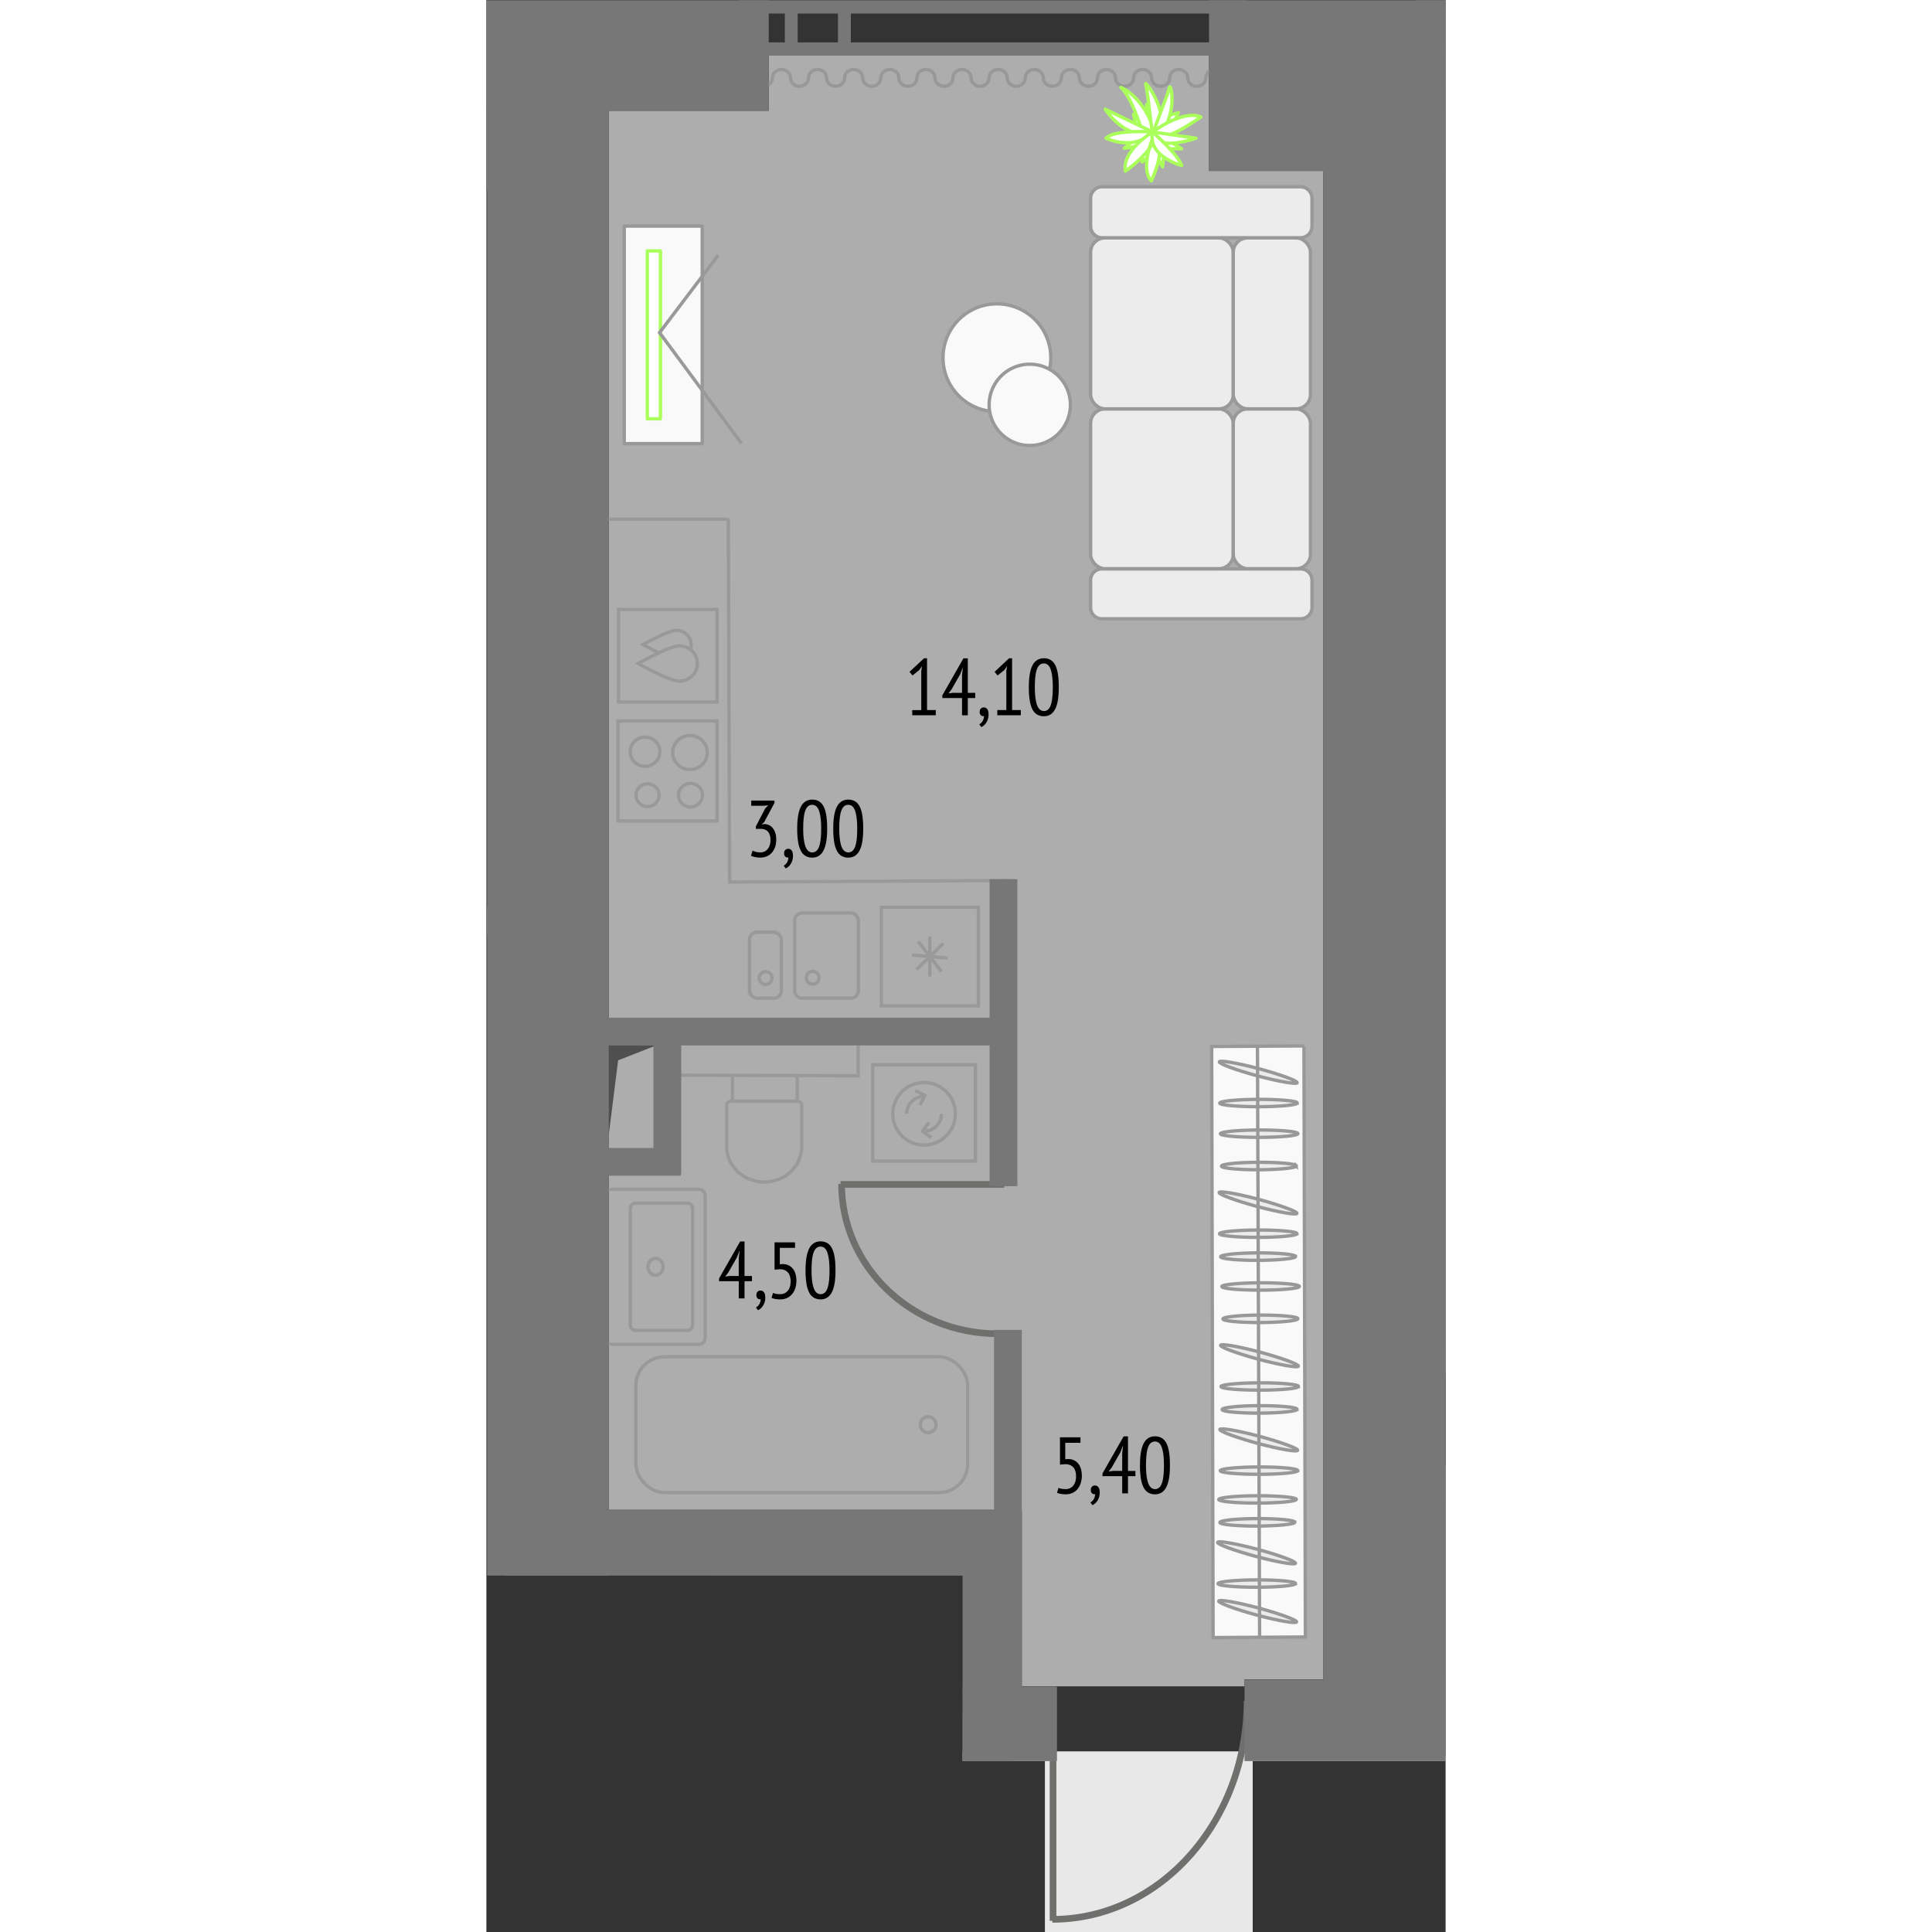<svg version="1.1" xmlns="http://www.w3.org/2000/svg" xmlns:xlink="http://www.w3.org/1999/xlink" viewBox="606.478 0.005 71.86 144.74" width="200" height="200"><rect x="606.478" y="0.005" width="71.86" height="144.74" fill="#333333" stroke="none"/><path fill="none" d="M648.32 144.745V131.92h-6.162v-13.878h-35.68V.005h71.86V131.92h-14.451v12.825H648.32z"></path><path fill="#ffffff" d="M627.63 4.147h32.985v8.657h8.556v113.008h-5.896v.53H646.59v-13.227h-30.945V8.3h11.986V4.147z" fill-opacity=".6"></path><clipPath id="a"><path fill="none" d="M648.32 144.745V131.92h-6.162v-13.878h-35.68V.005h71.86V131.92h-14.451v12.825H648.32z"></path></clipPath><g clip-path="url(#a)"><defs><clipPath></clipPath><clipPath></clipPath><clipPath></clipPath><clipPath></clipPath><clipPath></clipPath></defs><g data-name="Layer 1"><path fill="#e8e8e8" d="M691.12 151.122h-7.299v-19.908h-73.643v35.17H577.57v-36.497h-48.134v-7.631H370.944v5.308h-52.092v36.166h-64.574v-20.898h-92.675v35.619l-.369 26.323-2.63 8.765 3.294 7.16-.22 20.13 518.081-1.257v-31.275h11.361v-57.175z"></path><path fill="#777" d="M625.335 3.18h38.156v.991h-38.156zm0-3.152h38.156v.99h-38.156z"></path><path fill="#777" d="M632.816.603h.963v2.823h-.963zm-3.981-.052h.963v2.823h-.963zm47.21 2.629h38.156v.991h-38.156zm0-3.152h38.156v.99h-38.156z"></path><path fill="none" stroke="#999" stroke-miterlimit="10" stroke-width=".25" d="m619.861 80.55 14.468.045v-3.864m-4.472 10.279-.18.314m.39-.972-.21.659m-.181.314-.394.473m.82-1.868-.035.422m.035-3.632v3.21m-.035-3.325.035.114m-.222-.211.187.097m-.192-.1.005.003m-1.101 5.658-.335.17m.838-.538-.504.369m-.334.17-.703.197m-.001 0-.45.034m2.585-6.063h-5.099m2.514 6.063-.45-.034m0 0-.702-.197m0 0-.335-.171m0 0-.504-.369m.001.001-.392-.473m0 0-.183-.314m0-.001-.122-.31m0-.001-.087-.347m.001 0-.038-.423m.001 0v-3.21m0 0 .034-.114m0 0 .187-.097m.001 0 .007-.003m0 0h.068m4.989-1.949v1.929m-4.858-1.929v1.929"></path><rect x="617.676" y="101.652" width="24.856" height="10.175" rx="2.146" ry="2.146" fill="none" stroke="#999" stroke-miterlimit="10" stroke-width=".25"></rect><path d="M640.16 106.74a.59.59 0 0 1-.586.596.592.592 0 0 1-.586-.597c0-.33.263-.597.586-.597.324 0 .586.267.586.597Zm-17.29-6.44V89.52m0 0-.11-.295m0 .001-.266-.122m0 0h-6.747m0 0-.27.122m.001 0-.111.295m0 10.779.111.295m0-.001.269.122m0 0h6.747m0 0 .266-.122m0 0 .111-.295m-.944-1.046v-8.686m-.377-.42h-3.915m-.377.42v8.686m.377.42h3.915m0-9.526c.207 0 .377.188.377.42m-4.669 0c0-.232.17-.42.377-.42m0 9.526c-.207 0-.377-.188-.377-.42m4.669 0c0 .232-.17.42-.377.42m-2.402-4.136c.312 0 .567-.282.567-.627 0-.348-.255-.627-.567-.627-.315 0-.567.279-.567.627 0 .345.252.627.567.627m26.514-29.565-20.963.111-.097-27.263m-8.267 15.197h7.424v7.49h-7.424z" fill="none" stroke="#999" stroke-miterlimit="10" stroke-width=".25"></path><path d="M621.767 58.697a.889.889 0 0 0-.895.882c0 .486.401.88.895.88a.887.887 0 0 0 .895-.88.889.889 0 0 0-.895-.882m-.037-3.591c-.716 0-1.296.572-1.296 1.275 0 .705.58 1.275 1.296 1.275.716 0 1.296-.57 1.296-1.275 0-.703-.58-1.275-1.296-1.275m-3.18 3.621c-.476 0-.863.381-.863.851s.387.85.864.85.864-.38.864-.85-.387-.85-.864-.85m-.188-3.501c-.613 0-1.111.49-1.111 1.093 0 .605.498 1.093 1.11 1.093.615 0 1.112-.488 1.112-1.093 0-.603-.497-1.093-1.111-1.093m11.787 13.176h3.615c.319 0 .578.26.578.578v5.232a.577.577 0 0 1-.577.577h-3.616a.577.577 0 0 1-.577-.577V68.98c0-.318.258-.577.577-.577Z" fill="none" stroke="#999" stroke-miterlimit="10" stroke-width=".25"></path><rect x="626.184" y="69.836" width="2.393" height="4.954" rx=".577" ry=".577" fill="none" stroke="#999" stroke-miterlimit="10" stroke-width=".25"></rect><path d="M630.443 73.256a.478.478 0 1 0 .956-.001.478.478 0 0 0-.956 0Zm-3.525 0a.478.478 0 1 0 .955-.001.478.478 0 0 0-.955 0Zm9.145-5.281h7.272v7.382h-7.272zm3.637 2.195v2.991m-.872-2.626 1.742 2.262m-1.877-.153 2.013-1.957m-2.335.871 2.656.215m-5.604 8h7.688v7.218h-7.688z" fill="none" stroke="#999" stroke-miterlimit="10" stroke-width=".25"></path><path d="M641.611 83.447a2.343 2.343 0 1 1-4.687 0 2.343 2.343 0 0 1 4.687 0Z" fill="none" stroke="#999" stroke-miterlimit="10" stroke-width=".25"></path><path d="M637.964 83.447c0-.72.583-1.303 1.303-1.303m1.303 1.303c0 .72-.583 1.303-1.303 1.303" fill="none" stroke="#999" stroke-miterlimit="10" stroke-width=".25"></path><path fill="none" stroke="#999" stroke-miterlimit="10" stroke-width=".25" d="m638.598 81.708.725.364-.363.725m.843 2.436-.653-.483.483-.652m-23.257-38.435h7.383v6.932h-7.383z"></path><path d="M620.921 48.393c.755 0 1.366.591 1.366 1.32 0 .73-.611 1.321-1.366 1.321-.755 0-3.073-1.32-3.073-1.32s2.318-1.32 3.073-1.32Z" fill="none" stroke="#999" stroke-miterlimit="10" stroke-width=".25"></path><path d="M619.392 48.914c-.614-.292-1.183-.616-1.183-.616s1.886-1.074 2.5-1.074c.613 0 1.111.481 1.111 1.074 0 .13-.024.254-.067.37" fill="none" stroke="#999" stroke-miterlimit="10" stroke-width=".25"></path><path d="M627.23 6.47c.373 0 .675-.282.675-.63 0-.347.303-.63.677-.63.373 0 .676.283.676.63 0 .348.303.63.677.63.373 0 .676-.282.676-.63 0-.347.303-.63.676-.63.374 0 .677.283.677.63 0 .348.303.63.676.63.374 0 .676-.282.676-.63 0-.347.303-.63.677-.63.373 0 .676.283.676.63 0 .348.303.63.677.63.373 0 .676-.282.676-.63 0-.347.303-.63.676-.63.374 0 .677.283.677.63 0 .348.303.63.676.63.374 0 .677-.282.677-.63 0-.347.302-.63.676-.63.373 0 .676.283.676.63 0 .348.303.63.677.63.373 0 .676-.282.676-.63 0-.347.303-.63.676-.63.374 0 .677.283.677.63 0 .348.303.63.676.63.374 0 .677-.282.677-.63 0-.347.302-.63.676-.63.374 0 .676.283.676.63 0 .348.303.63.677.63.373 0 .676-.282.676-.63 0-.347.303-.63.677-.63.373 0 .676.283.676.63 0 .348.303.63.676.63.374 0 .677-.282.677-.63 0-.347.302-.63.676-.63.374 0 .676.283.676.63 0 .348.303.63.677.63.373 0 .676-.282.676-.63 0-.347.303-.63.677-.63.373 0 .676.283.676.63 0 .348.303.63.676.63.374 0 .677-.282.677-.63 0-.347.302-.63.676-.63.374 0 .676.283.676.63 0 .348.303.63.677.63.373 0 .676-.282.676-.63 0-.347.303-.63.677-.63.373 0 .676.283.676.63 0 .348.303.63.676.63.374 0 .677-.282.677-.63 0-.347.303-.63.676-.63.374 0 .676.283.676.63m16.187.713c.374 0 .676-.282.676-.63 0-.347.303-.63.677-.63.373 0 .676.283.676.63 0 .348.303.63.677.63.373 0 .676-.282.676-.63 0-.347.303-.63.676-.63.374 0 .677.283.677.63 0 .348.302.63.676.63.374 0 .676-.282.676-.63 0-.347.303-.63.677-.63.373 0 .676.283.676.63 0 .348.303.63.677.63.373 0 .676-.282.676-.63 0-.347.303-.63.676-.63.374 0 .677.283.677.63 0 .348.303.63.676.63.374 0 .676-.282.676-.63 0-.347.303-.63.677-.63.373 0 .676.283.676.63 0 .348.303.63.677.63.373 0 .676-.282.676-.63 0-.347.303-.63.676-.63.374 0 .677.283.677.63 0 .348.303.63.676.63.374 0 .677-.282.677-.63 0-.347.302-.63.676-.63.373 0 .676.283.676.63 0 .348.303.63.677.63.373 0 .676-.282.676-.63 0-.347.303-.63.676-.63.374 0 .677.283.677.63 0 .348.303.63.676.63.374 0 .677-.282.677-.63 0-.347.302-.63.676-.63.374 0 .676.283.676.63 0 .348.303.63.677.63.373 0 .676-.282.676-.63 0-.347.303-.63.677-.63.373 0 .676.283.676.63 0 .348.303.63.676.63.374 0 .677-.282.677-.63 0-.347.302-.63.676-.63.374 0 .676.283.676.63 0 .348.303.63.677.63.373 0 .676-.282.676-.63 0-.347.303-.63.677-.63.373 0 .676.283.676.63 0 .348.303.63.676.63.374 0 .677-.282.677-.63 0-.347.303-.63.676-.63.374 0 .676.283.676.63" fill="none" stroke="#989898" stroke-linecap="round" stroke-linejoin="round" stroke-width=".25"></path><path d="m655.9 8.661.04-.844.695 1.248s-.509.565-.565.587c-.056.022-.17-.99-.17-.99" fill="#fff"></path><path d="m655.9 8.661.04-.844.695 1.248s-.509.565-.565.587c-.056.022-.17-.99-.17-.99Z" fill="none" stroke="#aaff5b" stroke-linecap="round" stroke-linejoin="round" stroke-width=".25"></path><path d="m655.19 9.602-.233-1.024.883.806s-.348.58-.65.218" fill="#fff"></path><path d="m655.19 9.602-.233-1.024.883.806s-.348.58-.65.218Z" fill="none" stroke="#aaff5b" stroke-linecap="round" stroke-linejoin="round" stroke-width=".25"></path><path d="M655.989 11.15s-.93-3.663-1.981-4.597c0 0 2.146.815 2.752 4.33 0 0-.028.724-.771.267" fill="#fff"></path><path d="M655.989 11.15s-.93-3.663-1.981-4.597c0 0 2.146.815 2.752 4.33 0 0-.028.724-.771.267Z" fill="none" stroke="#aaff5b" stroke-linecap="round" stroke-linejoin="round" stroke-width=".25"></path><path fill="#fff" d="m657.969 9.244.34-.8-.832.256-.216.51.708.034z"></path><path fill="none" stroke="#aaff5b" stroke-linecap="round" stroke-linejoin="round" stroke-width=".25" d="m657.969 9.244.34-.8-.832.256-.216.51.708.034z"></path><path d="m655.101 10.979-.833.138 1.074-.941s.66.379.693.429c.033.05-.934.374-.934.374" fill="#fff"></path><path d="m655.101 10.979-.833.138 1.074-.941s.66.379.693.429c.033.05-.934.374-.934.374Z" fill="none" stroke="#aaff5b" stroke-linecap="round" stroke-linejoin="round" stroke-width=".25"></path><path fill="#fff" d="M655.604 11.266v.87l.665-.561v-.556l-.665.247z"></path><path fill="none" stroke="#aaff5b" stroke-linecap="round" stroke-linejoin="round" stroke-width=".25" d="M655.604 11.266v.87l.665-.561v-.556l-.665.247z"></path><path d="m657.849 10.705.717.445h-1.429s-.246-.72-.237-.78c.007-.06.949.335.949.335" fill="#fff"></path><path d="m657.849 10.705.717.445h-1.429s-.246-.72-.237-.78c.007-.06.949.335.949.335Z" fill="none" stroke="#aaff5b" stroke-linecap="round" stroke-linejoin="round" stroke-width=".25"></path><path d="m657.242 11.46-.104 1.046-.58-1.045s.513-.44.684 0" fill="#fff"></path><path d="m657.242 11.46-.104 1.046-.58-1.045s.513-.44.684 0Z" fill="none" stroke="#aaff5b" stroke-linecap="round" stroke-linejoin="round" stroke-width=".25"></path><path d="M655.87 6.315c-.108-.42 2.027 2.422.956 4.334-.499.888-.65-3.133-.956-4.334" fill="#fff"></path><path d="M655.87 6.315c-.108-.42 2.027 2.422.956 4.334-.499.888-.65-3.133-.956-4.334Z" fill="none" stroke="#aaff5b" stroke-linecap="round" stroke-linejoin="round" stroke-width=".25"></path><path d="M657.655 6.554c.104-.39.743 2.335-1.162 4.022-.762.674.842-2.824 1.162-4.022" fill="#fff"></path><path d="M657.655 6.554c.104-.39.743 2.335-1.162 4.022-.762.674.842-2.824 1.162-4.022Z" fill="none" stroke="#aaff5b" stroke-linecap="round" stroke-linejoin="round" stroke-width=".25"></path><path d="m656.386 9.889-3.547-1.701s1.552 2.427 3.547 1.7" fill="#fff"></path><path d="m656.386 9.889-3.547-1.701s1.552 2.427 3.547 1.7Z" fill="none" stroke="#aaff5b" stroke-linecap="round" stroke-linejoin="round" stroke-width=".25"></path><path d="M656.386 9.889c.187 1.353 3.618-1.122 3.618-1.122-1.346-.584-3.618 1.122-3.618 1.122" fill="#fff"></path><path d="M656.386 9.889h0c.187 1.353 3.618-1.122 3.618-1.122-1.346-.584-3.618 1.122-3.618 1.122Z" fill="none" stroke="#aaff5b" stroke-linecap="round" stroke-linejoin="round" stroke-width=".25"></path><path d="M656.386 9.889s-2.89-.197-3.488.469c0 0 2.117 1.024 3.488-.47" fill="#fff"></path><path d="M656.386 9.889s-2.89-.197-3.488.469c0 0 2.117 1.024 3.488-.47Z" fill="none" stroke="#aaff5b" stroke-linecap="round" stroke-linejoin="round" stroke-width=".25"></path><path d="M656.386 9.889s-2.327 1.404-2.034 2.935c0 0 2.397-1.674 2.21-2.857 0 0-1.202 2.532-.273 3.588 0 0 1.435-2.943.097-3.666" fill="#fff"></path><path d="M656.386 9.889s-2.327 1.404-2.034 2.935c0 0 2.397-1.674 2.21-2.857 0 0-1.202 2.532-.273 3.588 0 0 1.435-2.943.097-3.666Z" fill="none" stroke="#aaff5b" stroke-linecap="round" stroke-linejoin="round" stroke-width=".25"></path><path d="m656.386 9.889 3.255.47s-3.121 1.113-3.255-.47" fill="#fff"></path><path d="m656.386 9.889 3.255.47s-3.121 1.113-3.255-.47Z" fill="none" stroke="#aaff5b" stroke-linecap="round" stroke-linejoin="round" stroke-width=".25"></path><path d="M656.386 9.898s1.853 1.614 2.18 2.504c0 0-2.566-.646-2.18-2.504" fill="#fff"></path><path d="M656.386 9.898s1.853 1.614 2.18 2.504c0 0-2.566-.646-2.18-2.504Z" fill="none" stroke="#aaff5b" stroke-linecap="round" stroke-linejoin="round" stroke-width=".25"></path><path fill="#f9f9f9" d="M616.804 16.943h5.843V33.24h-5.843z"></path><path fill="none" stroke="#989898" stroke-linecap="round" stroke-linejoin="round" stroke-width=".25" d="M616.804 16.943h5.843V33.24h-5.843z"></path><path fill="#fff" d="M618.533 18.804h.982V31.38h-.982z"></path><path fill="none" stroke="#aaff5b" stroke-linecap="round" stroke-linejoin="round" stroke-width=".25" d="M618.533 18.804h.982V31.38h-.982z"></path><path fill="none" stroke="#999" stroke-miterlimit="10" stroke-width=".25" d="m623.845 19.12-4.396 5.806 6.138 8.294"></path><path fill="#f9f9f9" d="m667.727 78.365.106 44.28-6.913.04-.107-44.28 6.914-.04z"></path><path fill="none" stroke="#989898" stroke-miterlimit="10" stroke-width=".25" d="m667.727 78.365.106 44.28-6.913.04-.107-44.28 6.914-.04z"></path><path d="M667.1 94.138c0 .155-1.253.276-2.804.29-1.56.002-2.814-.117-2.814-.271 0-.155 1.253-.287 2.813-.291 1.552-.001 2.805.117 2.805.272" fill="#ececec"></path><path d="M667.1 94.138c0 .155-1.253.276-2.804.29-1.56.002-2.814-.117-2.814-.271 0-.155 1.253-.287 2.813-.291 1.552-.001 2.805.117 2.805.272Z" fill="none" stroke="#989898" stroke-miterlimit="10" stroke-width=".25"></path><path d="M667.211 92.424c0 .155-1.308.278-2.903.28-1.604.002-2.913-.117-2.913-.27 0-.145 1.308-.277 2.912-.28 1.597-.003 2.904.118 2.904.27" fill="#ececec"></path><path d="M667.211 92.424c0 .155-1.308.278-2.903.28-1.604.002-2.913-.117-2.913-.27 0-.145 1.308-.277 2.912-.28 1.597-.003 2.904.118 2.904.27Z" fill="none" stroke="#989898" stroke-miterlimit="10" stroke-width=".25"></path><path d="M667.16 87.35c0 .156-1.252.277-2.803.292-1.56 0-2.814-.118-2.814-.272 0-.155 1.253-.287 2.813-.291 1.552-.001 2.805.117 2.805.272" fill="#ececec"></path><path d="M667.16 87.35c0 .156-1.252.277-2.803.292-1.56 0-2.814-.118-2.814-.272 0-.155 1.253-.287 2.813-.291 1.552-.001 2.805.117 2.805.272Z" fill="none" stroke="#989898" stroke-miterlimit="10" stroke-width=".25"></path><path d="M667.276 84.932c0 .155-1.308.278-2.903.279-1.605.003-2.913-.116-2.913-.27 0-.144 1.308-.276 2.912-.28 1.597-.002 2.904.119 2.904.27" fill="#ececec"></path><path d="M667.276 84.932c0 .155-1.308.278-2.903.279-1.605.003-2.913-.116-2.913-.27 0-.144 1.308-.276 2.912-.28 1.597-.002 2.904.119 2.904.27Z" fill="none" stroke="#989898" stroke-miterlimit="10" stroke-width=".25"></path><path d="M667.201 90.907c-.028.143-1.36-.084-2.966-.51-1.615-.44-2.895-.91-2.867-1.053.035-.144 1.36.087 2.966.512 1.612.438 2.893.908 2.867 1.051" fill="#ececec"></path><path d="M667.201 90.907c-.028.143-1.36-.084-2.966-.51-1.615-.44-2.895-.91-2.867-1.053.035-.144 1.36.087 2.966.512 1.612.438 2.893.908 2.867 1.051Z" fill="none" stroke="#989898" stroke-miterlimit="10" stroke-width=".25"></path><path d="M667.21 105.585c0 .155-1.252.276-2.803.29-1.56.002-2.814-.117-2.814-.271 0-.155 1.253-.287 2.813-.291 1.552-.001 2.805.117 2.805.272" fill="#ececec"></path><path d="M667.21 105.585c0 .155-1.252.276-2.803.29-1.56.002-2.814-.117-2.814-.271 0-.155 1.253-.287 2.813-.291 1.552-.001 2.805.117 2.805.272Z" fill="none" stroke="#989898" stroke-miterlimit="10" stroke-width=".25"></path><path d="M667.322 103.871c0 .155-1.308.278-2.903.28-1.604.002-2.913-.117-2.913-.27-.001-.145 1.308-.277 2.912-.28 1.597-.003 2.904.118 2.904.27" fill="#ececec"></path><path d="M667.322 103.871c0 .155-1.308.278-2.903.28-1.604.002-2.913-.117-2.913-.27-.001-.145 1.308-.277 2.912-.28 1.597-.003 2.904.118 2.904.27Z" fill="none" stroke="#989898" stroke-miterlimit="10" stroke-width=".25"></path><path d="M667.271 98.797c0 .156-1.253.276-2.804.292-1.56 0-2.814-.118-2.814-.272 0-.155 1.253-.287 2.813-.291 1.552-.001 2.805.116 2.805.271" fill="#ececec"></path><path d="M667.271 98.797c0 .156-1.253.276-2.804.292-1.56 0-2.814-.118-2.814-.272 0-.155 1.253-.287 2.813-.291 1.552-.001 2.805.116 2.805.271Z" fill="none" stroke="#989898" stroke-miterlimit="10" stroke-width=".25"></path><path d="M667.387 96.379c0 .155-1.308.278-2.903.279-1.605.003-2.913-.116-2.913-.27-.001-.144 1.308-.276 2.912-.28 1.597-.002 2.904.119 2.904.27" fill="#ececec"></path><path d="M667.387 96.379c0 .155-1.308.278-2.903.279-1.605.003-2.913-.116-2.913-.27-.001-.144 1.308-.276 2.912-.28 1.597-.002 2.904.119 2.904.27Z" fill="none" stroke="#989898" stroke-miterlimit="10" stroke-width=".25"></path><path d="M667.312 102.354c-.028.143-1.361-.084-2.966-.51-1.615-.44-2.895-.91-2.867-1.053.035-.144 1.36.087 2.966.512 1.612.438 2.893.908 2.867 1.051" fill="#ececec"></path><path d="M667.312 102.354c-.028.143-1.361-.084-2.966-.51-1.615-.44-2.895-.91-2.867-1.053.035-.144 1.36.087 2.966.512 1.612.438 2.893.908 2.867 1.051Z" fill="none" stroke="#989898" stroke-miterlimit="10" stroke-width=".25"></path><path d="M667.267 110.175c0 .155-1.308.278-2.903.28-1.604.002-2.913-.117-2.913-.27-.001-.145 1.308-.277 2.912-.28 1.597-.003 2.904.118 2.904.27" fill="#ececec"></path><path d="M667.267 110.175c0 .155-1.308.278-2.903.28-1.604.002-2.913-.117-2.913-.27-.001-.145 1.308-.277 2.912-.28 1.597-.003 2.904.118 2.904.27Z" fill="none" stroke="#989898" stroke-miterlimit="10" stroke-width=".25"></path><path d="M667.257 108.658c-.028.143-1.361-.084-2.966-.51-1.615-.44-2.895-.91-2.867-1.053.035-.143 1.36.087 2.966.512 1.612.438 2.893.908 2.867 1.051" fill="#ececec"></path><path d="M667.257 108.658c-.028.143-1.361-.084-2.966-.51-1.615-.44-2.895-.91-2.867-1.053.035-.143 1.36.087 2.966.512 1.612.438 2.893.908 2.867 1.051Z" fill="none" stroke="#989898" stroke-miterlimit="10" stroke-width=".25"></path><path d="M667.045 114.045c0 .155-1.253.276-2.804.291-1.56.001-2.814-.118-2.814-.272 0-.155 1.253-.287 2.813-.29 1.552-.002 2.805.116 2.805.271" fill="#ececec"></path><path d="M667.045 114.045c0 .155-1.253.276-2.804.291-1.56.001-2.814-.118-2.814-.272 0-.155 1.253-.287 2.813-.29 1.552-.002 2.805.116 2.805.271Z" fill="none" stroke="#989898" stroke-miterlimit="10" stroke-width=".25"></path><path d="M667.156 112.332c0 .155-1.308.278-2.903.279-1.604.003-2.913-.116-2.913-.27-.001-.144 1.308-.276 2.912-.28 1.597-.002 2.904.119 2.904.27" fill="#ececec"></path><path d="M667.156 112.332c0 .155-1.308.278-2.903.279-1.604.003-2.913-.116-2.913-.27-.001-.144 1.308-.276 2.912-.28 1.597-.002 2.904.119 2.904.27Z" fill="none" stroke="#989898" stroke-miterlimit="10" stroke-width=".25"></path><path d="M667.1 118.636c0 .155-1.307.278-2.902.28-1.604.002-2.913-.117-2.913-.27-.001-.145 1.308-.277 2.912-.28 1.597-.003 2.904.118 2.904.27" fill="#ececec"></path><path d="M667.1 118.636c0 .155-1.307.278-2.902.28-1.604.002-2.913-.117-2.913-.27-.001-.145 1.308-.277 2.912-.28 1.597-.003 2.904.118 2.904.27Z" fill="none" stroke="#989898" stroke-miterlimit="10" stroke-width=".25"></path><path d="M667.09 117.12c-.027.142-1.36-.085-2.965-.512-1.615-.439-2.895-.909-2.867-1.052.035-.144 1.36.087 2.966.512 1.612.438 2.893.908 2.867 1.051" fill="#ececec"></path><path d="M667.09 117.12c-.027.142-1.36-.085-2.965-.512-1.615-.439-2.895-.909-2.867-1.052.035-.144 1.36.087 2.966.512 1.612.438 2.893.908 2.867 1.051Z" fill="none" stroke="#989898" stroke-miterlimit="10" stroke-width=".25"></path><path d="M667.174 121.516c-.028.143-1.361-.084-2.966-.511-1.615-.44-2.895-.91-2.867-1.052.035-.144 1.36.087 2.966.512 1.612.438 2.893.908 2.867 1.05" fill="#ececec"></path><path d="M667.174 121.516c-.028.143-1.361-.084-2.966-.511-1.615-.44-2.895-.91-2.867-1.052.035-.144 1.36.087 2.966.512 1.612.438 2.893.908 2.867 1.05Z" fill="none" stroke="#989898" stroke-miterlimit="10" stroke-width=".25"></path><path d="M667.229 82.636c0 .155-1.308.278-2.903.28-1.605.002-2.913-.117-2.913-.27-.001-.145 1.308-.277 2.912-.28 1.597-.003 2.904.118 2.904.27" fill="#ececec"></path><path d="M667.229 82.636c0 .155-1.308.278-2.903.28-1.605.002-2.913-.117-2.913-.27-.001-.145 1.308-.277 2.912-.28 1.597-.003 2.904.118 2.904.27Z" fill="none" stroke="#989898" stroke-miterlimit="10" stroke-width=".25"></path><path d="M667.219 81.12c-.028.142-1.361-.085-2.966-.512-1.615-.439-2.896-.909-2.867-1.052.035-.144 1.36.087 2.966.512 1.612.438 2.893.908 2.867 1.051" fill="#ececec"></path><path d="M667.219 81.12c-.028.142-1.361-.085-2.966-.512-1.615-.439-2.896-.909-2.867-1.052.035-.144 1.36.087 2.966.512 1.612.438 2.893.908 2.867 1.051Z" fill="none" stroke="#989898" stroke-miterlimit="10" stroke-width=".25"></path><path fill="#ececec" d="m664.404 122.599-.16-44.19"></path><path fill="none" stroke="#989898" stroke-miterlimit="10" stroke-width=".25" d="m664.404 122.599-.16-44.19"></path><path fill="none" stroke="#999" stroke-miterlimit="10" stroke-width=".25" d="M613.911 38.903h10.617"></path><path d="M646.69 23.663a3.87 3.87 0 1 1-4.334 6.416 3.87 3.87 0 0 1 4.334-6.416" fill="#f9f9f9"></path><path d="M646.922 23.42a4.037 4.037 0 1 1-4.518 6.69 4.037 4.037 0 0 1 4.518-6.69" fill="#f9f9f9"></path><path d="M646.922 23.42a4.037 4.037 0 1 1-4.518 6.69 4.037 4.037 0 0 1 4.518-6.69Z" fill="none" stroke="#999" stroke-miterlimit="10" stroke-width=".25"></path><path d="M648.89 27.812a3.044 3.044 0 1 1-3.408 5.045 3.044 3.044 0 0 1 3.408-5.045" fill="#f9f9f9"></path><path d="M648.89 27.812a3.044 3.044 0 1 1-3.408 5.045 3.044 3.044 0 0 1 3.408-5.045Z" fill="none" stroke="#999" stroke-miterlimit="10" stroke-width=".25"></path><path d="M652.583 42.627h14.904a.84.84 0 0 1 .841.84v2.053a.841.841 0 0 1-.84.841h-14.905a.84.84 0 0 1-.84-.84v-2.054a.84.84 0 0 1 .84-.84" fill="#ececec"></path><path d="M652.583 42.627h14.904c.465 0 .841.377.841.841v2.052a.841.841 0 0 1-.84.841h-14.905a.84.84 0 0 1-.84-.84v-2.054a.84.84 0 0 1 .84-.84Z" fill="none" stroke="#999" stroke-miterlimit="10" stroke-width=".25"></path><path d="M652.82 30.64h8.534c.594 0 1.077.482 1.077 1.077v9.816c0 .595-.483 1.077-1.077 1.077h-8.534a1.077 1.077 0 0 1-1.077-1.077v-9.816c0-.595.482-1.077 1.077-1.077" fill="#ececec"></path><rect x="651.743" y="30.64" width="10.688" height="11.97" rx="1.077" ry="1.077" fill="none" stroke="#999" stroke-miterlimit="10" stroke-width=".25"></rect><path d="M652.82 17.827h8.534c.594 0 1.077.483 1.077 1.078v10.652c0 .595-.483 1.077-1.077 1.077h-8.534a1.077 1.077 0 0 1-1.077-1.077V18.905c0-.595.482-1.078 1.077-1.078" fill="#ececec"></path><rect x="651.743" y="17.827" width="10.688" height="12.807" rx="1.077" ry="1.077" fill="none" stroke="#999" stroke-miterlimit="10" stroke-width=".25"></rect><path d="M667.138 30.64h-3.63c-.595 0-1.077.482-1.077 1.077v9.816c0 .595.482 1.077 1.077 1.077h3.63c.595 0 1.077-.482 1.077-1.077v-9.816c0-.595-.482-1.077-1.077-1.077" fill="#ececec"></path><rect x="662.431" y="30.64" width="5.784" height="11.97" rx="1.077" ry="1.077" fill="none" stroke="#999" stroke-miterlimit="10" stroke-width=".25"></rect><path d="M667.138 17.827h-3.63c-.595 0-1.077.483-1.077 1.078v10.652c0 .595.482 1.077 1.077 1.077h3.63c.595 0 1.077-.482 1.077-1.077V18.905c0-.595-.482-1.078-1.077-1.078" fill="#ececec"></path><rect x="662.431" y="17.827" width="5.784" height="12.807" rx="1.077" ry="1.077" fill="none" stroke="#999" stroke-miterlimit="10" stroke-width=".25"></rect><path d="M652.61 13.998h14.851c.48 0 .867.388.867.866v2.086a.867.867 0 0 1-.867.866H652.61a.866.866 0 0 1-.866-.866v-2.086c0-.478.388-.866.866-.866" fill="#ececec"></path><path d="M652.61 13.998h14.851c.479 0 .867.388.867.867v2.085a.866.866 0 0 1-.866.866H652.61a.866.866 0 0 1-.866-.866v-2.086c0-.478.388-.866.866-.866Z" fill="none" stroke="#999" stroke-miterlimit="10" stroke-width=".25"></path><path fill="#4f4f4f" d="m678.24 110.473.803-6.387 4.937-1.149h-5.851l.112 7.536zm-62.696-24.645.802-6.387 2.937-1.149h-3.85l.111 7.536zm5.656 32.052 19.587 1.525 1.448 8.055v-9.545l-21.034-.035z"></path><path fill="none" stroke="#6f6f6e" stroke-linejoin="round" stroke-width=".5" d="M625.031 133.108h-16.148m16.044-.058c0 9.523-6.903 17.243-15.419 17.243m58.602-17.531h17.143m-17.033-.054c0 8.826 7.328 15.982 16.37 15.982m-35.662-4.784v-17.143m-.049 17.033c8.055 0 14.585-7.328 14.585-16.37m-30.456-38.688h12.263m-12.184-.038c0 6.2 5.242 11.226 11.71 11.226"></path><path fill="#777" d="M675.041 59.716h12.91v2.081h-12.91zm-11.765 66.118h24.399v6.11h-24.399zm-21.118.531h7.065v5.578h-7.065z"></path><path fill="#777" d="M642.158 115.298h3.605v16.645h-3.605z"></path><path fill="#777" d="M609.421 128.455h35.424v3.433h-35.424zm67.229-17.85h34.847v2.081H676.65zm-1.609-30.027h13.197v2.081h-13.197zm.172 20.405h8.674v2.081h-8.674zm-67.358 12.155h38.103v4.927h-38.103zm36.321-47.27h2.081v23.004h-2.081z"></path><path fill="#777" d="M644.508 99.636h2.081v31.327h-2.081zm-30.951-13.629h7.479v2.081h-7.479z"></path><path fill="#777" d="M618.993 77.043h2.081v10.924h-2.081z"></path><path fill="#777" d="M608.83 76.247h37.162v2.081H608.83zm60.34-67.975h9.168v123.401h-9.168z"></path><path fill="#777" d="M606.532 6.342h9.112V133.41h-9.112zM660.615.028h17.735v12.8h-17.735z"></path><path fill="#777" d="M601.673.028h25.957v8.295h-25.957z"></path><path fill="#777" d="M589.399 7.836h23.344v6.413h-23.344z"></path><path fill="#777" d="M608.414 10.7h4.313v7.631h-4.313z"></path><path d="M638.38 53.202h.677v-2.933l.054-.355-.204.288-.504.408-.228-.27 1.092-1.02h.222v3.882h.654v.39h-1.763v-.39Zm4.721-.9h-.557v1.29h-.433v-1.29h-1.476v-.204l1.581-2.772h.328v2.586h.557v.39Zm-.99-1.734.06-.516h-.018l-.178.462-.652 1.146-.226.294.327-.042h.687v-1.344Zm1.32 2.766c0-.1.03-.18.087-.24a.3.3 0 0 1 .226-.09.31.31 0 0 1 .255.126c.065.084.098.216.098.396a1.1 1.1 0 0 1-.183.636.94.94 0 0 1-.176.198.734.734 0 0 1-.187.114l-.15-.204a.664.664 0 0 0 .262-.264.812.812 0 0 0 .093-.36.227.227 0 0 1-.222-.048c-.068-.056-.103-.144-.103-.264Zm1.321-.132h.677v-2.933l.054-.355-.204.288-.504.408-.227-.27 1.091-1.02h.222v3.882h.654v.39h-1.763v-.39Zm2.363-1.71c0-.384.024-.714.072-.99.048-.276.12-.5.216-.675a.977.977 0 0 1 .355-.384.93.93 0 0 1 .479-.123c.192 0 .36.041.501.123.143.082.26.21.352.384.091.174.16.399.204.675.044.276.065.606.065.99 0 .388-.023.72-.071.993-.049.274-.12.498-.217.672a.985.985 0 0 1-.35.384.918.918 0 0 1-.477.123.982.982 0 0 1-.508-.126.947.947 0 0 1-.35-.39c-.092-.176-.16-.4-.205-.675a6.284 6.284 0 0 1-.066-.981Zm.45 0c0 .572.054 1.012.161 1.32.109.308.282.462.52.462.231 0 .4-.141.505-.423.105-.282.159-.735.159-1.36 0-.567-.052-1.006-.152-1.316-.102-.31-.277-.465-.524-.465-.23 0-.4.14-.508.42-.107.28-.16.734-.16 1.362ZM626.42 63.726a.985.985 0 0 0 .262.102c.098.024.211.036.34.036a.669.669 0 0 0 .53-.254.886.886 0 0 0 .153-.287 1.17 1.17 0 0 0 .054-.365c0-.298-.065-.516-.195-.653s-.311-.205-.543-.205h-.36v-.174l.696-1.344.234-.252-.33.042h-.942v-.39h1.74v.174l-.768 1.434-.18.174v.012l.174-.036c.124 0 .242.025.354.075.112.05.208.124.288.222.08.098.144.22.192.363a1.6 1.6 0 0 1 .072.504c0 .216-.031.408-.093.576a1.246 1.246 0 0 1-.252.423c-.106.114-.23.2-.372.26s-.293.09-.453.09c-.14 0-.272-.011-.396-.035s-.232-.058-.323-.102l.119-.39Zm2.359.198c0-.1.03-.18.087-.24a.3.3 0 0 1 .226-.09.31.31 0 0 1 .254.126c.066.084.099.216.099.396 0 .132-.017.25-.05.357s-.079.199-.133.279a.94.94 0 0 1-.176.198.734.734 0 0 1-.187.114l-.15-.204a.664.664 0 0 0 .262-.264.812.812 0 0 0 .092-.36.227.227 0 0 1-.221-.048c-.069-.056-.103-.144-.103-.264Zm.983-1.842c0-.384.025-.714.073-.99.048-.276.12-.501.216-.675a.977.977 0 0 1 .354-.384.93.93 0 0 1 .48-.123c.192 0 .359.04.5.123.143.082.26.21.352.384.092.174.16.399.204.675.044.276.066.606.066.99 0 .388-.024.719-.072.993-.049.274-.12.498-.217.672a.985.985 0 0 1-.35.384.918.918 0 0 1-.477.123.982.982 0 0 1-.507-.126.947.947 0 0 1-.351-.39 2.22 2.22 0 0 1-.204-.675 6.284 6.284 0 0 1-.067-.981Zm.45 0c0 .572.054 1.012.162 1.32.108.308.281.462.52.462.23 0 .399-.141.504-.423.106-.282.16-.735.16-1.36 0-.567-.052-1.006-.153-1.316-.102-.31-.276-.465-.523-.465-.23 0-.4.14-.508.42-.108.28-.161.734-.161 1.362Zm2.251 0c0-.384.024-.714.072-.99.048-.276.12-.501.216-.675a.977.977 0 0 1 .354-.384.93.93 0 0 1 .48-.123c.192 0 .36.04.5.123.143.082.26.21.352.384.092.174.16.399.204.675.044.276.066.606.066.99 0 .388-.024.719-.072.993-.048.274-.12.498-.216.672a.985.985 0 0 1-.35.384.918.918 0 0 1-.477.123.982.982 0 0 1-.508-.126.947.947 0 0 1-.35-.39 2.191 2.191 0 0 1-.205-.675 6.284 6.284 0 0 1-.066-.981Zm.45 0c0 .572.054 1.012.16 1.32.11.308.282.462.521.462.23 0 .399-.141.504-.423.106-.282.16-.735.16-1.36 0-.567-.052-1.006-.153-1.316-.101-.31-.276-.465-.523-.465-.23 0-.4.14-.508.42-.107.28-.161.734-.161 1.362Zm-6.54 33.906h-.558v1.29h-.432v-1.29h-1.476v-.204l1.581-2.772h.327v2.586h.558v.39Zm-.99-1.734.06-.516h-.018l-.178.462-.653 1.146-.225.294.326-.042h.688v-1.344Zm1.32 2.766c0-.1.03-.18.087-.24a.3.3 0 0 1 .225-.09.31.31 0 0 1 .255.126c.066.084.099.216.099.396a1.093 1.093 0 0 1-.183.636.94.94 0 0 1-.177.198.734.734 0 0 1-.186.114l-.15-.204a.664.664 0 0 0 .262-.264.812.812 0 0 0 .092-.36.227.227 0 0 1-.222-.048c-.068-.056-.102-.144-.102-.264Zm2.897-3.942v.414h-1.14v1.23l.205-.018c.32.004.572.114.756.33.183.216.278.526.282.93a1.826 1.826 0 0 1-.1.594 1.256 1.256 0 0 1-.255.435 1.05 1.05 0 0 1-.378.267 1.18 1.18 0 0 1-.461.09c-.276 0-.499-.037-.667-.11l.109-.376a.819.819 0 0 0 .24.075c.088.014.19.021.306.021a.693.693 0 0 0 .554-.25c.143-.168.215-.402.22-.704-.005-.31-.077-.54-.22-.688-.141-.15-.338-.224-.59-.224l-.396.03v-2.046h1.535Zm.786 2.1c0-.384.025-.714.073-.99.048-.276.12-.5.216-.675a.977.977 0 0 1 .354-.384.93.93 0 0 1 .48-.123c.192 0 .359.041.5.123.143.082.26.21.352.384.092.174.16.399.204.675.044.276.066.606.066.99 0 .388-.024.72-.072.993-.049.274-.12.498-.217.672a.985.985 0 0 1-.35.384.918.918 0 0 1-.477.123.982.982 0 0 1-.507-.126.947.947 0 0 1-.351-.39 2.22 2.22 0 0 1-.204-.675 6.284 6.284 0 0 1-.067-.981Zm.45 0c0 .572.054 1.012.162 1.32.108.308.281.462.52.462.23 0 .399-.141.504-.423.106-.282.16-.735.16-1.36 0-.567-.052-1.006-.153-1.316-.102-.31-.276-.465-.523-.465-.23 0-.4.14-.508.42-.108.28-.161.734-.161 1.362Zm20.148 12.504v.414h-1.14v1.23l.205-.018c.32.004.572.114.755.33.184.216.279.526.283.93a1.826 1.826 0 0 1-.1.594 1.256 1.256 0 0 1-.255.435 1.05 1.05 0 0 1-.378.267c-.143.06-.298.09-.462.09-.275 0-.498-.037-.666-.11l.109-.376a.819.819 0 0 0 .24.075c.088.014.19.021.306.021a.693.693 0 0 0 .554-.25c.143-.168.215-.402.219-.704-.004-.31-.076-.54-.219-.688-.141-.15-.339-.224-.59-.224l-.396.03v-2.046h1.535Zm.775 3.942c0-.1.029-.18.086-.24a.3.3 0 0 1 .226-.09.31.31 0 0 1 .255.126c.065.084.099.216.099.396a1.1 1.1 0 0 1-.183.636.94.94 0 0 1-.177.198.734.734 0 0 1-.186.114l-.15-.204a.637.637 0 0 0 .262-.264.812.812 0 0 0 .092-.36.227.227 0 0 1-.222-.048c-.068-.056-.103-.144-.103-.264Zm3.341-1.032h-.557v1.29h-.433v-1.29h-1.476v-.204l1.582-2.772h.327v2.586h.557v.39Zm-.99-1.734.06-.516h-.018l-.178.462-.652 1.146-.226.294.327-.042h.687v-1.344Zm1.332.924c0-.384.025-.714.072-.99.048-.276.12-.5.216-.675a.977.977 0 0 1 .355-.384.93.93 0 0 1 .48-.123c.192 0 .359.041.5.123.143.082.26.21.352.384.092.174.16.399.204.675.044.276.065.606.065.99 0 .388-.023.72-.071.993-.049.274-.12.498-.217.672a.985.985 0 0 1-.35.384.918.918 0 0 1-.477.123.982.982 0 0 1-.508-.126.947.947 0 0 1-.35-.39c-.092-.176-.16-.4-.205-.675a6.284 6.284 0 0 1-.066-.981Zm.45 0c0 .572.054 1.012.161 1.32.109.308.282.462.52.462.231 0 .4-.141.505-.423.105-.282.159-.735.159-1.36 0-.567-.052-1.006-.152-1.316-.102-.31-.277-.465-.524-.465-.23 0-.4.14-.508.42-.107.28-.16.734-.16 1.362Z"></path><path fill="#777" d="M593.754 67.958h14.556v2.081h-14.556zm-4.355-60.122h23.344v6.413h-23.344z"></path></g></g></svg>